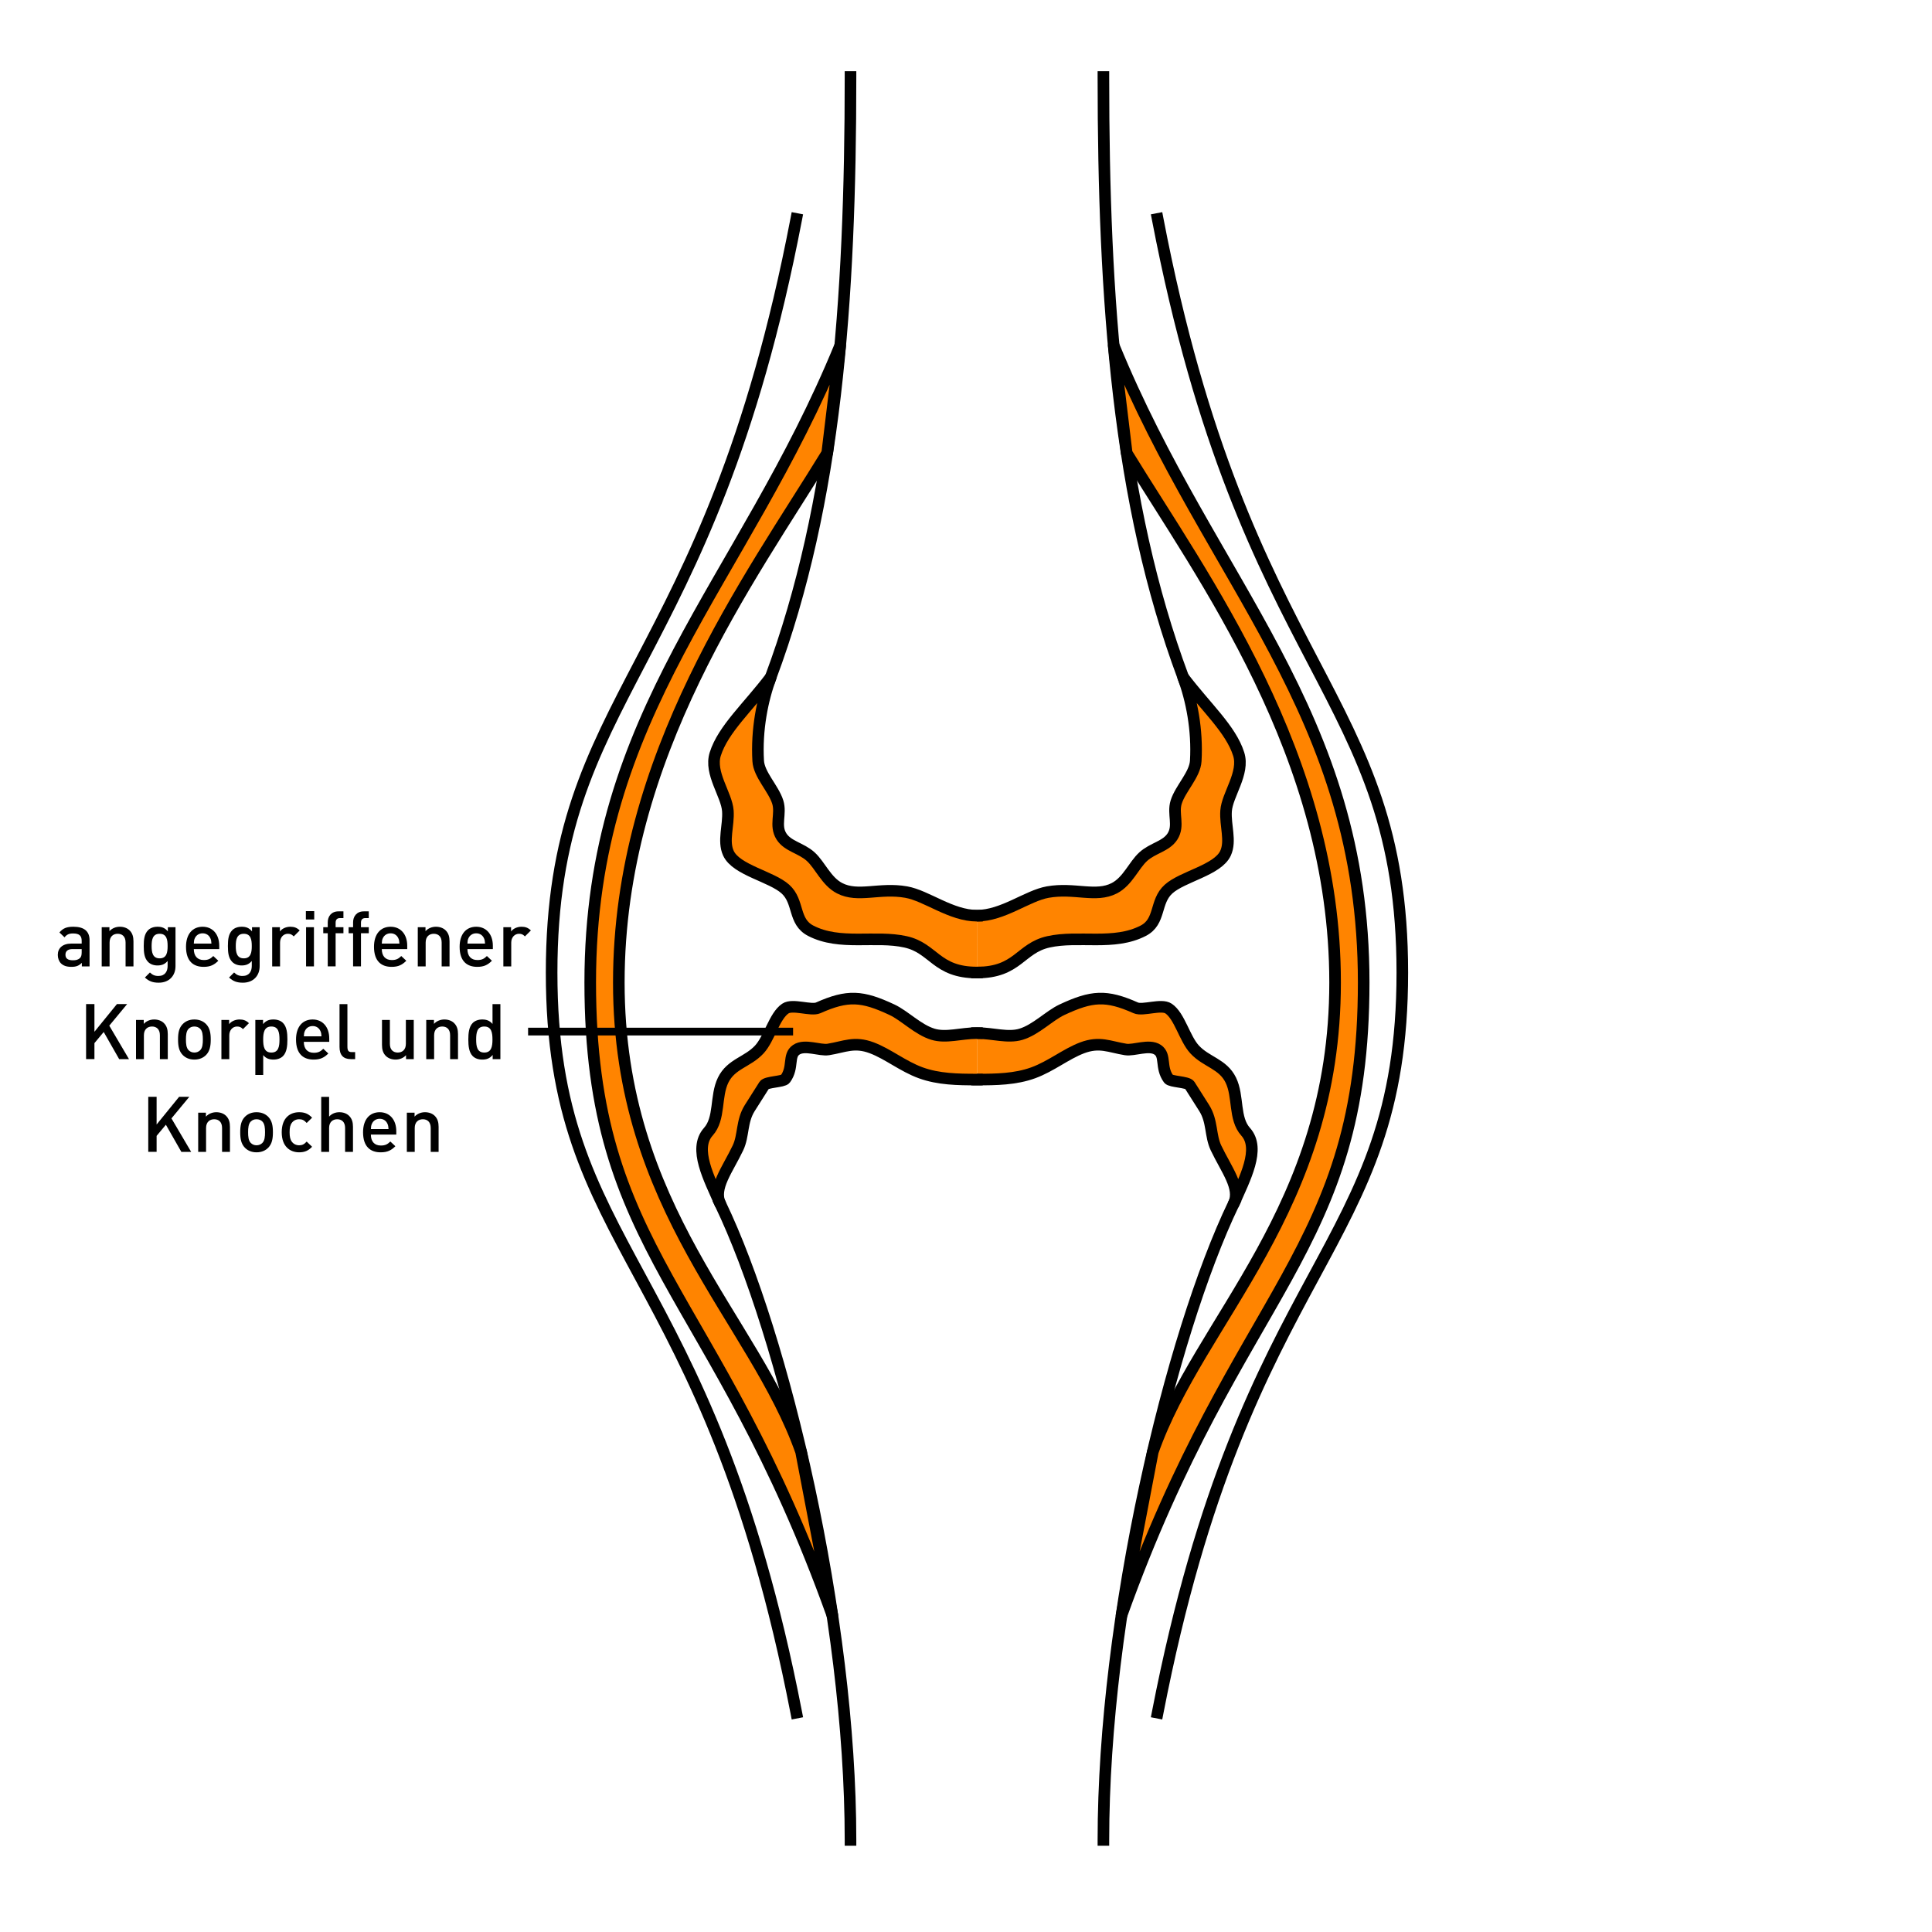 <?xml version="1.0" encoding="UTF-8"?>
<svg id="Layer_1" data-name="Layer 1" xmlns="http://www.w3.org/2000/svg" viewBox="0 0 500 500">
  <defs>
    <style>
      .cls-1 {
        fill: #ff8400;
      }

      .cls-1, .cls-2, .cls-3 {
        stroke: #000;
        stroke-linecap: square;
        stroke-linejoin: round;
      }

      .cls-1, .cls-3 {
        stroke-width: 3px;
      }

      .cls-2 {
        stroke-width: 2px;
      }

      .cls-2, .cls-3 {
        fill: none;
      }
    </style>
  </defs>
  <g>
    <g>
      <path class="cls-3" d="M299.6,56.66c22.66,117.97,63.32,121.97,63.32,195.04s-40.39,73.57-63.32,191.54"/>
      <path class="cls-3" d="M285.56,19.93c0,57.88,3.79,110.17,20.64,155.31"/>
      <path class="cls-3" d="M285.56,476.18c0-57.88,17.34-130.6,33.71-164.66"/>
      <path class="cls-1" d="M252.84,251.69c10.61,0,11.14-6.3,18.49-7.94,7.82-1.75,16.98,1.05,24.55-2.88,4.58-2.38,2.91-7.5,6.54-10.78s12.71-4.89,14.74-9.27c1.48-3.19-.11-7.19.15-10.96.29-4.2,4.83-9.76,3.26-14.71-2.05-6.46-8.42-12.06-14.37-19.9,2.17,5.82,3.73,13.61,3.26,21.68-.2,3.55-3.95,7.12-5.06,10.64-.96,3.05.85,6.07-.96,8.9-1.64,2.58-5.1,2.98-7.57,5.23s-4.02,6.38-7.48,8.17c-4.8,2.48-10.29-.22-17.23,1-5.31.94-11.6,6.11-18.33,6.11"/>
      <path class="cls-1" d="M252.84,267.36c4.16,0,7.96,1.34,11.4.3,3.87-1.17,7.32-4.81,10.61-6.35,7.7-3.6,11.43-3.89,19.08-.48,1.85.82,6.61-1.09,8.49.18,2.87,1.93,4.14,7.77,6.75,10.59,3.03,3.28,7.3,3.7,9.36,7.93s.75,9.94,3.84,13.37c3.95,4.4-.26,12.17-3.08,18.62,1.94-4.03-1.93-8.85-4.59-14.44-1.53-3.22-.89-6.87-3.05-10.31-1.23-1.96-2.5-3.95-3.76-5.93-.56-.88-4.9-.85-5.46-1.62-2.2-3.02-.61-6.04-2.82-7.54s-6.13.28-8.3-.08c-4.25-.69-6.72-2.13-11.26-.42-4.2,1.59-8.04,4.78-12.65,6.46s-9.61,1.75-14.55,1.75"/>
      <path class="cls-1" d="M290.26,418.02c30.31-84.65,62.66-93.58,62.66-163.76s-39.45-103.13-64.69-164.83l3.36,27.83c19.81,32.36,53.93,78.15,53.93,137s-35.1,87.05-47.17,121.45l-8.09,42.3Z"/>
    </g>
    <g>
      <path class="cls-3" d="M206.08,56.66c-22.66,117.97-63.32,121.97-63.32,195.04s40.39,73.57,63.32,191.54"/>
      <path class="cls-3" d="M220.11,19.93c0,57.88-3.79,110.17-20.64,155.31"/>
      <path class="cls-3" d="M220.11,476.18c0-57.88-17.34-130.6-33.71-164.66"/>
      <path class="cls-1" d="M252.84,251.69c-10.61,0-11.14-6.3-18.49-7.94-7.82-1.75-16.98,1.05-24.55-2.88-4.58-2.38-2.91-7.5-6.54-10.78s-12.71-4.89-14.74-9.27c-1.48-3.19.11-7.19-.15-10.96-.29-4.2-4.83-9.76-3.26-14.71,2.05-6.46,8.42-12.06,14.37-19.9-2.17,5.82-3.73,13.61-3.26,21.68.2,3.55,3.95,7.12,5.06,10.64.96,3.05-.85,6.07.96,8.9,1.64,2.58,5.1,2.98,7.57,5.23s4.02,6.38,7.48,8.17c4.8,2.48,10.29-.22,17.23,1,5.31.94,11.6,6.11,18.33,6.11"/>
      <path class="cls-1" d="M252.84,267.36c-4.16,0-7.96,1.34-11.4.3-3.87-1.17-7.32-4.81-10.61-6.35-7.7-3.6-11.43-3.89-19.08-.48-1.85.82-6.61-1.09-8.49.18-2.87,1.93-4.14,7.77-6.75,10.59-3.03,3.28-7.3,3.7-9.36,7.93s-.75,9.94-3.84,13.37c-3.95,4.4.26,12.17,3.08,18.62-1.94-4.03,1.93-8.85,4.59-14.44,1.53-3.22.89-6.87,3.05-10.31,1.23-1.96,2.5-3.95,3.76-5.93.56-.88,4.9-.85,5.46-1.62,2.2-3.02.61-6.04,2.82-7.54s6.13.28,8.3-.08c4.25-.69,6.72-2.13,11.26-.42,4.2,1.59,8.04,4.78,12.65,6.46s9.61,1.75,14.55,1.75"/>
      <path class="cls-1" d="M215.41,418.02c-30.31-84.65-62.66-93.58-62.66-163.76s39.45-103.13,64.69-164.83l-3.36,27.83c-19.81,32.36-53.93,78.15-53.93,137s35.1,87.05,47.17,121.45l8.09,42.3Z"/>
    </g>
  </g>
  <line class="cls-2" x1="204.25" y1="266.98" x2="137.67" y2="266.98"/>
  <g>
    <path d="M23.18,243.32v6.78h-2v-.92c-.74.74-1.44,1.04-2.7,1.04s-2.1-.3-2.72-.92c-.52-.54-.8-1.32-.8-2.18,0-1.7,1.18-2.92,3.52-2.92h2.66v-.72c0-1.3-.62-1.9-2.22-1.9-1.08,0-1.64.28-2.22,1l-1.32-1.26c.94-1.12,1.92-1.48,3.62-1.48,2.8,0,4.18,1.2,4.18,3.48ZM18.8,245.62c-1.24,0-1.86.52-1.86,1.46s.58,1.44,1.92,1.44c.72,0,1.3-.08,1.84-.58.32-.3.44-.78.44-1.5v-.82h-2.34Z"/>
    <path d="M33.52,240.76c.78.76,1.02,1.72,1.02,2.86v6.48h-2.04v-6.18c0-1.58-.9-2.26-2.04-2.26s-2.1.7-2.1,2.26v6.18h-2.04v-10.14h2v1.02c.7-.76,1.68-1.14,2.7-1.14s1.9.34,2.5.92Z"/>
    <path d="M43.44,241.04v-1.08h1.98v10.08c0,2.48-1.64,4.28-4.34,4.28-1.54,0-2.52-.36-3.58-1.34l1.3-1.3c.64.6,1.2.9,2.2.9,1.72,0,2.38-1.22,2.38-2.58v-1.3c-.74.88-1.58,1.16-2.62,1.16s-1.86-.34-2.42-.9c-.98-.98-1.14-2.4-1.14-4.12s.16-3.14,1.14-4.12c.56-.56,1.42-.88,2.44-.88,1.08,0,1.9.28,2.66,1.2ZM39.24,244.84c0,1.6.24,3.18,2.08,3.18s2.06-1.58,2.06-3.18-.22-3.18-2.06-3.18-2.08,1.58-2.08,3.18Z"/>
    <path d="M50.16,245.62c0,1.76.9,2.84,2.58,2.84,1.14,0,1.74-.32,2.46-1.04l1.3,1.22c-1.04,1.04-2.02,1.58-3.8,1.58-2.54,0-4.56-1.34-4.56-5.2,0-3.3,1.7-5.18,4.3-5.18s4.3,1.96,4.3,4.92v.86h-6.58ZM54.44,242.82c-.34-.76-1.04-1.28-2-1.28s-1.68.52-2.02,1.28c-.2.44-.24.76-.26,1.38h4.56c-.04-.62-.08-.94-.28-1.38Z"/>
    <path d="M65.22,241.04v-1.08h1.98v10.08c0,2.48-1.64,4.28-4.34,4.28-1.54,0-2.52-.36-3.58-1.34l1.3-1.3c.64.6,1.2.9,2.2.9,1.72,0,2.38-1.22,2.38-2.58v-1.3c-.74.88-1.58,1.16-2.62,1.16s-1.86-.34-2.42-.9c-.98-.98-1.14-2.4-1.14-4.12s.16-3.14,1.14-4.12c.56-.56,1.42-.88,2.44-.88,1.08,0,1.9.28,2.66,1.2ZM61.02,244.84c0,1.6.24,3.18,2.08,3.18s2.06-1.58,2.06-3.18-.22-3.18-2.06-3.18-2.08,1.58-2.08,3.18Z"/>
    <path d="M77.56,240.8l-1.54,1.54c-.46-.46-.82-.68-1.52-.68-1.1,0-2.02.88-2.02,2.28v6.16h-2.04v-10.14h2v1.1c.52-.72,1.56-1.22,2.7-1.22.98,0,1.72.26,2.42.96Z"/>
    <path d="M81.32,237.96h-2.16v-2.16h2.16v2.16ZM81.25,250.1h-2.04v-10.14h2.04v10.14Z"/>
    <path d="M88.88,237.6h-.9c-.76,0-1.12.44-1.12,1.18v1.18h2.02v1.56h-2.02v8.58h-2.04v-8.58h-1.16v-1.56h1.16v-1.28c0-1.46.88-2.82,2.78-2.82h1.28v1.74Z"/>
    <path d="M95.44,237.6h-.9c-.76,0-1.12.44-1.12,1.18v1.18h2.02v1.56h-2.02v8.58h-2.04v-8.58h-1.16v-1.56h1.16v-1.28c0-1.46.88-2.82,2.78-2.82h1.28v1.74Z"/>
    <path d="M98.81,245.62c0,1.76.9,2.84,2.58,2.84,1.14,0,1.74-.32,2.46-1.04l1.3,1.22c-1.04,1.04-2.02,1.58-3.8,1.58-2.54,0-4.56-1.34-4.56-5.2,0-3.3,1.7-5.18,4.3-5.18s4.3,1.96,4.3,4.92v.86h-6.58ZM103.09,242.82c-.34-.76-1.04-1.28-2-1.28s-1.68.52-2.02,1.28c-.2.44-.24.76-.26,1.38h4.56c-.04-.62-.08-.94-.28-1.38Z"/>
    <path d="M115.32,240.76c.78.76,1.02,1.72,1.02,2.86v6.48h-2.04v-6.18c0-1.58-.9-2.26-2.04-2.26s-2.1.7-2.1,2.26v6.18h-2.04v-10.14h2v1.02c.7-.76,1.68-1.14,2.7-1.14s1.9.34,2.5.92Z"/>
    <path d="M120.97,245.62c0,1.76.9,2.84,2.58,2.84,1.14,0,1.74-.32,2.46-1.04l1.3,1.22c-1.04,1.04-2.02,1.58-3.8,1.58-2.54,0-4.56-1.34-4.56-5.2,0-3.3,1.7-5.18,4.3-5.18s4.3,1.96,4.3,4.92v.86h-6.58ZM125.25,242.82c-.34-.76-1.04-1.28-2-1.28s-1.68.52-2.02,1.28c-.2.44-.24.76-.26,1.38h4.56c-.04-.62-.08-.94-.28-1.38Z"/>
    <path d="M137.39,240.8l-1.54,1.54c-.46-.46-.82-.68-1.52-.68-1.1,0-2.02.88-2.02,2.28v6.16h-2.04v-10.14h2v1.1c.52-.72,1.56-1.22,2.7-1.22.98,0,1.72.26,2.42.96Z"/>
    <path d="M28.28,265.44l5.1,8.66h-2.54l-4-7.02-2.4,2.88v4.14h-2.16v-14.24h2.16v7.16l5.82-7.16h2.64l-4.62,5.58Z"/>
    <path d="M42.4,264.76c.78.76,1.02,1.72,1.02,2.86v6.48h-2.04v-6.18c0-1.58-.9-2.26-2.04-2.26s-2.1.7-2.1,2.26v6.18h-2.04v-10.14h2v1.02c.7-.76,1.68-1.14,2.7-1.14s1.9.34,2.5.92Z"/>
    <path d="M53.34,265.04c.96,1,1.2,2.28,1.2,3.98s-.24,3-1.2,4c-.66.68-1.66,1.2-3.04,1.2s-2.36-.52-3.02-1.2c-.96-1-1.2-2.28-1.2-4s.24-2.98,1.2-3.98c.66-.68,1.64-1.2,3.02-1.2s2.38.52,3.04,1.2ZM48.82,266.24c-.62.62-.7,1.68-.7,2.78s.08,2.16.7,2.78c.38.38.88.6,1.48.6s1.12-.22,1.5-.6c.62-.62.7-1.68.7-2.78s-.08-2.16-.7-2.78c-.38-.38-.9-.58-1.5-.58s-1.1.2-1.48.58Z"/>
    <path d="M64.42,264.8l-1.54,1.54c-.46-.46-.82-.68-1.52-.68-1.1,0-2.02.88-2.02,2.28v6.16h-2.04v-10.14h2v1.1c.52-.72,1.56-1.22,2.7-1.22.98,0,1.72.26,2.42.96Z"/>
    <path d="M73.24,264.74c.98,1,1.14,2.62,1.14,4.28s-.16,3.3-1.14,4.3c-.56.56-1.42.9-2.46.9s-1.92-.26-2.66-1.16v5.14h-2.04v-14.24h2v1.08c.76-.92,1.6-1.2,2.68-1.2s1.92.34,2.48.9ZM68.11,269.02c0,1.8.26,3.38,2.12,3.38s2.1-1.58,2.1-3.38-.26-3.36-2.1-3.36-2.12,1.56-2.12,3.36Z"/>
    <path d="M78.63,269.62c0,1.76.9,2.84,2.58,2.84,1.14,0,1.74-.32,2.46-1.04l1.3,1.22c-1.04,1.04-2.02,1.58-3.8,1.58-2.54,0-4.56-1.34-4.56-5.2,0-3.3,1.7-5.18,4.3-5.18s4.3,1.96,4.3,4.92v.86h-6.58ZM82.92,266.82c-.34-.76-1.04-1.28-2-1.28s-1.68.52-2.02,1.28c-.2.44-.24.76-.26,1.38h4.56c-.04-.62-.08-.94-.28-1.38Z"/>
    <path d="M89.91,270.84c0,1.08.28,1.44,1.1,1.44h.9v1.82h-1.12c-1.96,0-2.92-1.08-2.92-3.14v-11.1h2.04v10.98Z"/>
    <path d="M107.08,274.1h-2v-1.02c-.7.76-1.68,1.14-2.7,1.14s-1.9-.34-2.5-.92c-.78-.76-1.02-1.72-1.02-2.86v-6.48h2.04v6.18c0,1.58.9,2.26,2.04,2.26s2.1-.7,2.1-2.26v-6.18h2.04v10.14Z"/>
    <path d="M117.51,264.76c.78.76,1.02,1.72,1.02,2.86v6.48h-2.04v-6.18c0-1.58-.9-2.26-2.04-2.26s-2.1.7-2.1,2.26v6.18h-2.04v-10.14h2v1.02c.7-.76,1.68-1.14,2.7-1.14s1.9.34,2.5.92Z"/>
    <path d="M129.5,274.1h-2v-1.08c-.76.92-1.6,1.2-2.68,1.2s-1.92-.34-2.48-.9c-.98-1-1.14-2.62-1.14-4.28s.16-3.3,1.14-4.3c.56-.56,1.42-.9,2.46-.9s1.92.26,2.66,1.16v-5.14h2.04v14.24ZM123.23,269.04c0,1.8.26,3.36,2.1,3.36s2.12-1.56,2.12-3.36-.26-3.38-2.12-3.38-2.1,1.58-2.1,3.38Z"/>
    <path d="M44.37,289.44l5.1,8.66h-2.54l-4-7.02-2.4,2.88v4.14h-2.16v-14.24h2.16v7.16l5.82-7.16h2.64l-4.62,5.58Z"/>
    <path d="M58.49,288.76c.78.76,1.02,1.72,1.02,2.86v6.48h-2.04v-6.18c0-1.58-.9-2.26-2.04-2.26s-2.1.7-2.1,2.26v6.18h-2.04v-10.14h2v1.02c.7-.76,1.68-1.14,2.7-1.14s1.9.34,2.5.92Z"/>
    <path d="M69.43,289.04c.96,1,1.2,2.28,1.2,3.98s-.24,3-1.2,4c-.66.68-1.66,1.2-3.04,1.2s-2.36-.52-3.02-1.2c-.96-1-1.2-2.28-1.2-4s.24-2.98,1.2-3.98c.66-.68,1.64-1.2,3.02-1.2s2.38.52,3.04,1.2ZM64.91,290.24c-.62.62-.7,1.68-.7,2.78s.08,2.16.7,2.78c.38.38.88.6,1.48.6s1.12-.22,1.5-.6c.62-.62.7-1.68.7-2.78s-.08-2.16-.7-2.78c-.38-.38-.9-.58-1.5-.58s-1.1.2-1.48.58Z"/>
    <path d="M80.77,289.26l-1.4,1.36c-.64-.7-1.14-.96-1.94-.96s-1.44.32-1.88.9c-.44.56-.6,1.28-.6,2.46s.16,1.92.6,2.48c.44.58,1.1.9,1.88.9s1.3-.26,1.94-.96l1.4,1.34c-.96,1.02-1.94,1.44-3.34,1.44-2.28,0-4.52-1.4-4.52-5.2s2.24-5.18,4.52-5.18c1.4,0,2.38.4,3.34,1.42Z"/>
    <path d="M85.17,288.98c.68-.76,1.62-1.14,2.66-1.14s1.9.34,2.5.92c.78.76,1.02,1.72,1.02,2.86v6.48h-2.04v-6.18c0-1.58-.9-2.26-2.04-2.26s-2.1.7-2.1,2.26v6.18h-2.04v-14.24h2.04v5.12Z"/>
    <path d="M95.98,293.62c0,1.76.9,2.84,2.58,2.84,1.14,0,1.74-.32,2.46-1.04l1.3,1.22c-1.04,1.04-2.02,1.58-3.8,1.58-2.54,0-4.56-1.34-4.56-5.2,0-3.3,1.7-5.18,4.3-5.18s4.3,1.96,4.3,4.92v.86h-6.58ZM100.27,290.82c-.34-.76-1.04-1.28-2-1.28s-1.68.52-2.02,1.28c-.2.44-.24.76-.26,1.38h4.56c-.04-.62-.08-.94-.28-1.38Z"/>
    <path d="M112.49,288.76c.78.76,1.02,1.72,1.02,2.86v6.48h-2.04v-6.18c0-1.58-.9-2.26-2.04-2.26s-2.1.7-2.1,2.26v6.18h-2.04v-10.14h2v1.02c.7-.76,1.68-1.14,2.7-1.14s1.9.34,2.5.92Z"/>
  </g>
</svg>